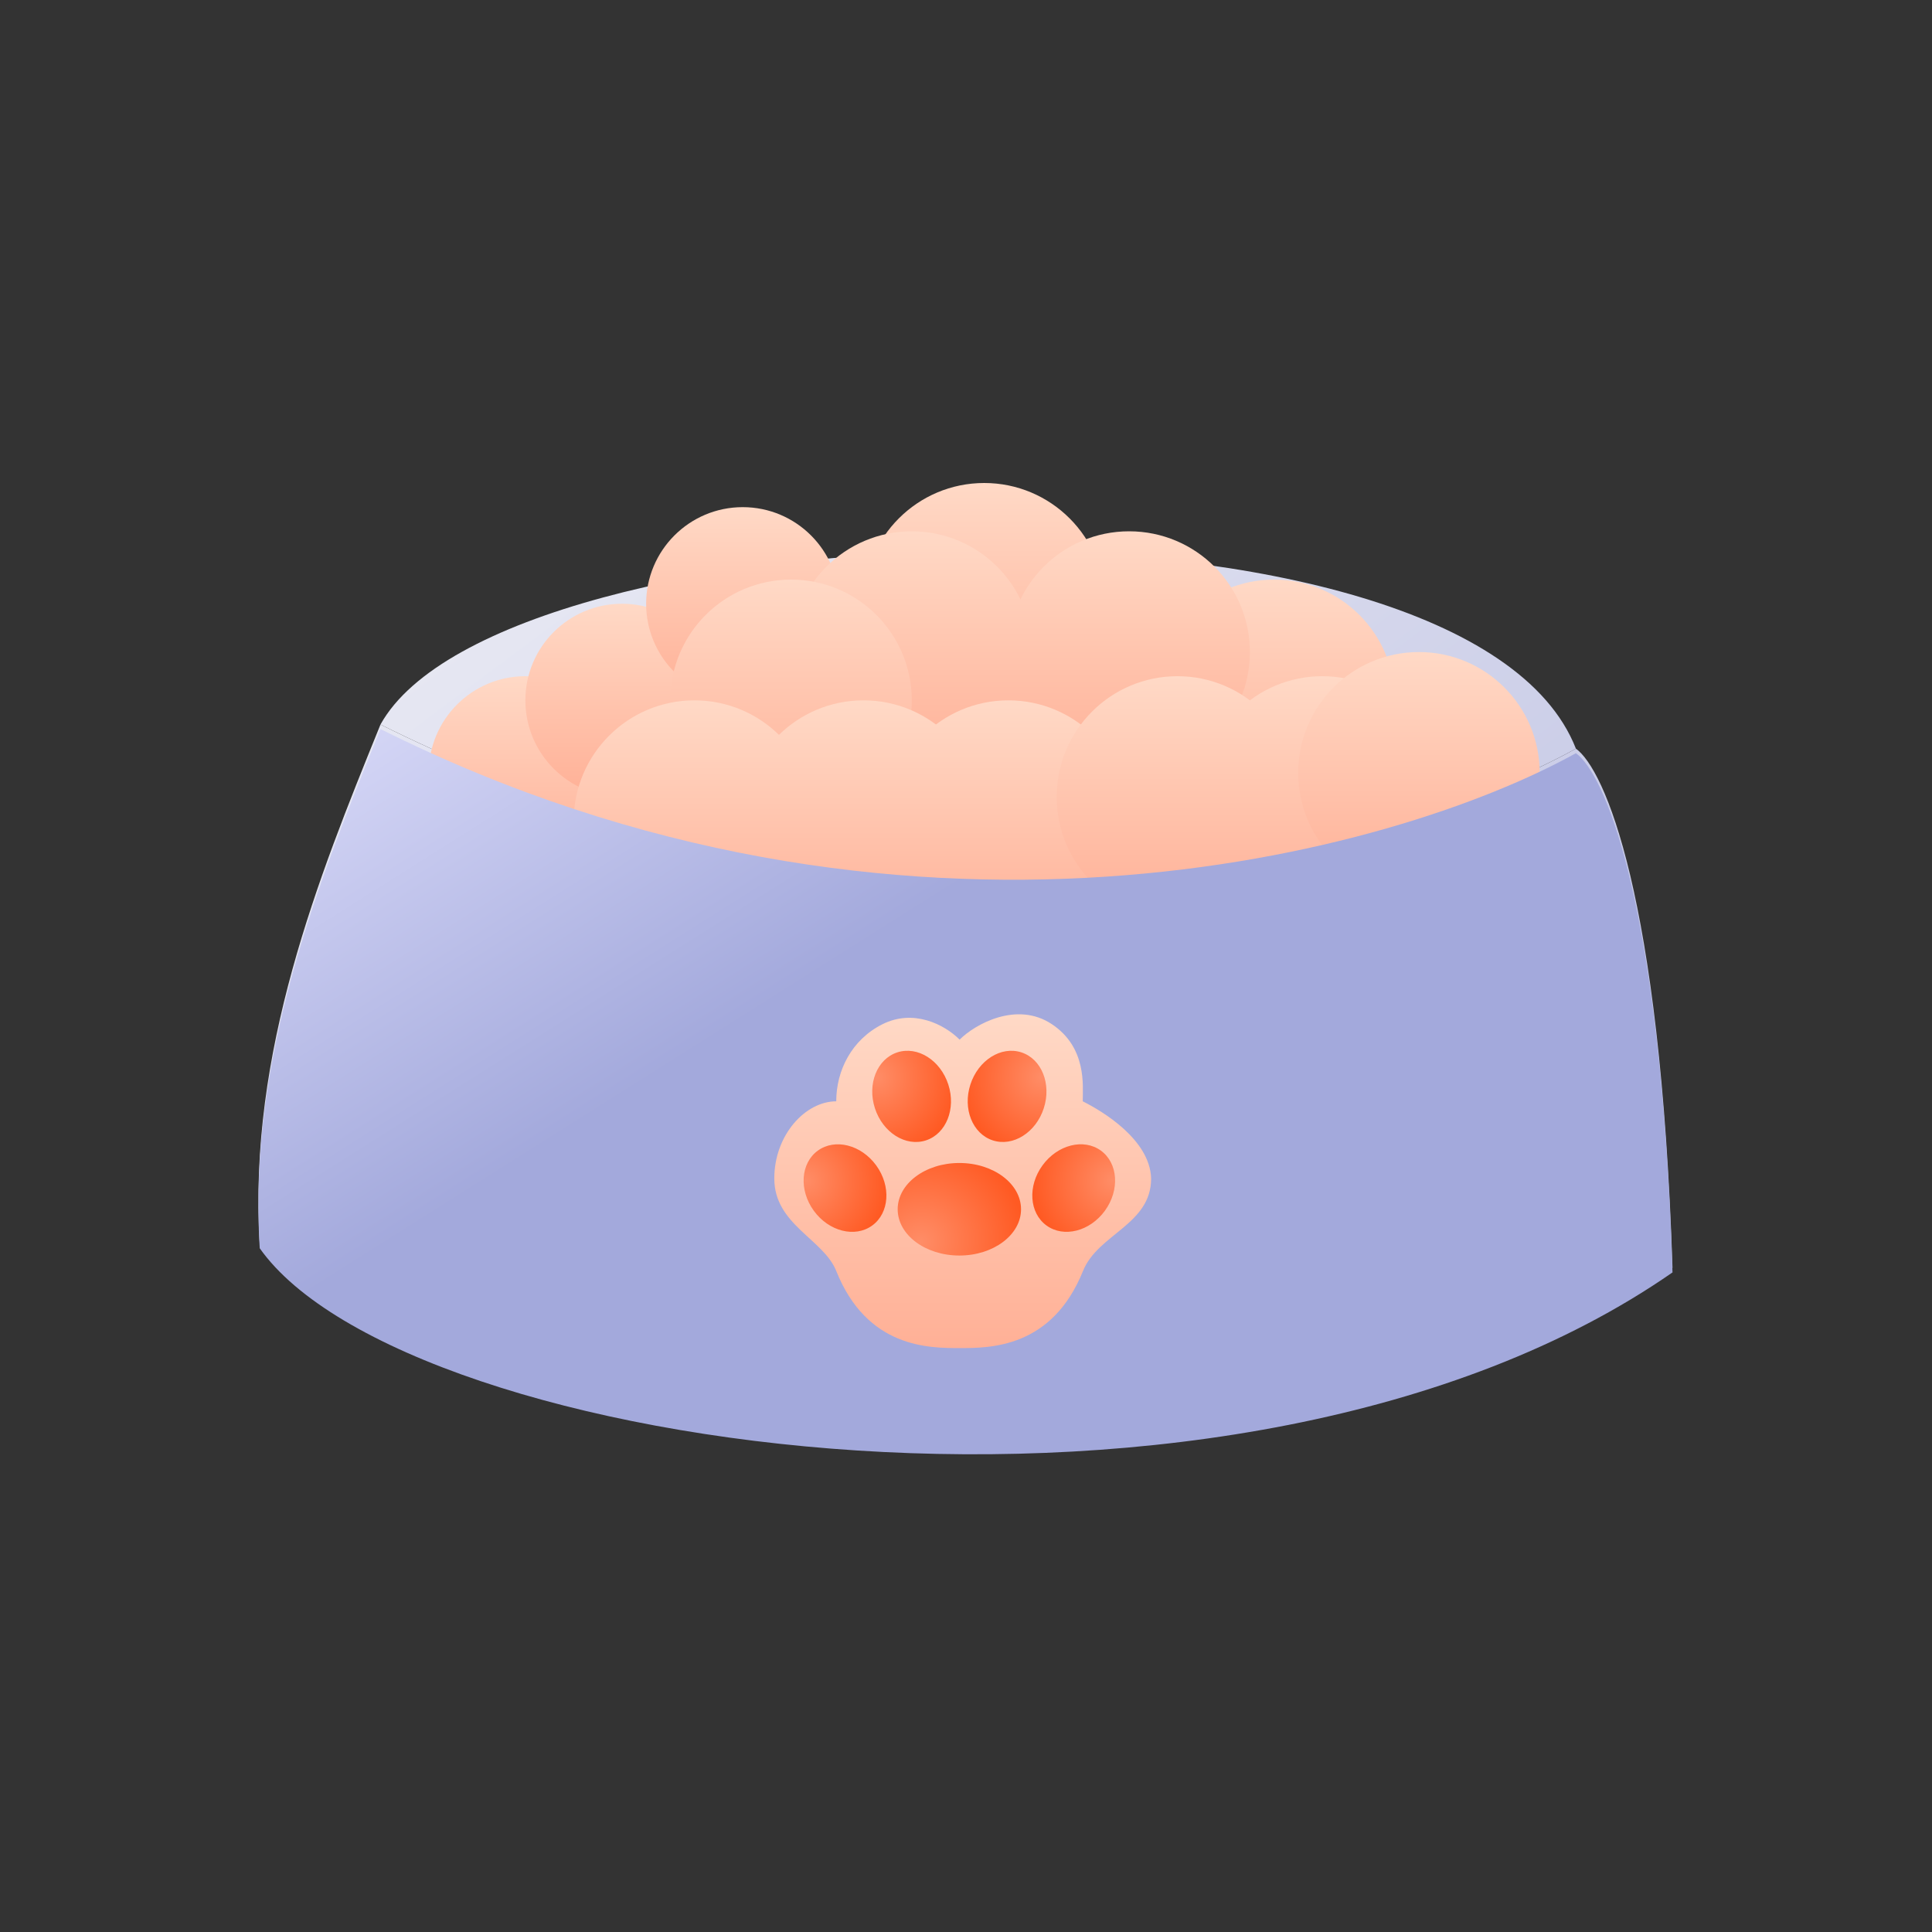 <svg width="80" height="80" viewBox="0 0 80 80" fill="none" xmlns="http://www.w3.org/2000/svg">
<rect x="0" y="0" width="80" height="80" fill="#333333" stroke="none"/>
<path fill-rule="evenodd" clip-rule="evenodd" d="M15.702 30.131C13.213 36.27 10.259 43.556 10.755 51.5C16.755 60 51.255 65 69.255 52.5C68.755 37 66.422 31.833 65.255 31C57.755 35.166 37.355 40.8 15.755 30L15.702 30.131Z" fill="url(#paint0_linear_1441_21644)"/>
<path d="M65.255 31C57.755 35.166 37.355 40.8 15.755 30C20.755 21 60.755 19.5 65.255 31Z" fill="url(#paint1_linear_1441_21644)"/>
<circle cx="40.755" cy="25" r="5" fill="url(#paint2_linear_1441_21644)"/>
<circle cx="21.755" cy="32" r="4" fill="url(#paint3_linear_1441_21644)"/>
<circle cx="25.755" cy="29" r="4" fill="url(#paint4_linear_1441_21644)"/>
<circle cx="30.755" cy="25" r="4" fill="url(#paint5_linear_1441_21644)"/>
<circle cx="52.755" cy="29" r="5" fill="url(#paint6_linear_1441_21644)"/>
<circle cx="46.755" cy="27" r="5" fill="url(#paint7_linear_1441_21644)"/>
<circle cx="37.755" cy="27" r="5" fill="url(#paint8_linear_1441_21644)"/>
<circle cx="32.755" cy="29" r="5" fill="url(#paint9_linear_1441_21644)"/>
<circle cx="41.755" cy="34" r="5" fill="url(#paint10_linear_1441_21644)"/>
<circle cx="28.755" cy="34" r="5" fill="url(#paint11_linear_1441_21644)"/>
<circle cx="35.755" cy="34" r="5" fill="url(#paint12_linear_1441_21644)"/>
<circle cx="48.755" cy="33" r="5" fill="url(#paint13_linear_1441_21644)"/>
<circle cx="54.755" cy="33" r="5" fill="url(#paint14_linear_1441_21644)"/>
<circle cx="58.755" cy="32" r="5" fill="url(#paint15_linear_1441_21644)"/>
<path fill-rule="evenodd" clip-rule="evenodd" d="M15.702 30.32C13.213 36.459 10.259 43.745 10.755 51.688C16.755 60.188 51.255 65.188 69.255 52.688C68.755 37.188 66.422 32.022 65.255 31.188C57.755 35.355 37.355 40.988 15.755 30.188L15.702 30.32Z" fill="url(#paint16_linear_1441_21644)"/>
<path d="M39.736 55.821H39.736C41.003 55.821 43.557 55.821 44.845 52.628C45.465 51.09 47.666 50.712 47.666 48.796C47.614 47.182 45.642 46.007 44.834 45.603C44.834 44.964 45.011 43.379 43.557 42.41C42.104 41.441 40.374 42.41 39.736 43.049C39.097 42.41 37.82 41.772 36.543 42.41C35.266 43.049 34.627 44.326 34.627 45.603C33.35 45.603 32.063 46.995 32.062 48.796C32.061 50.712 34.096 51.302 34.627 52.628C35.904 55.821 38.458 55.821 39.736 55.821Z" fill="url(#paint17_linear_1441_21644)"/>
<ellipse cx="39.725" cy="50.073" rx="1.916" ry="2.554" transform="rotate(-90 39.725 50.073)" fill="url(#paint18_radial_1441_21644)"/>
<ellipse cx="34.99" cy="49.196" rx="1.597" ry="1.916" transform="rotate(-36 34.99 49.196)" fill="url(#paint19_radial_1441_21644)"/>
<ellipse cx="37.748" cy="45.399" rx="1.597" ry="1.916" transform="rotate(-18 37.748 45.399)" fill="url(#paint20_radial_1441_21644)"/>
<ellipse cx="1.597" cy="1.916" rx="1.597" ry="1.916" transform="matrix(-0.809 -0.588 -0.588 0.809 46.878 48.584)" fill="url(#paint21_radial_1441_21644)"/>
<ellipse cx="1.597" cy="1.916" rx="1.597" ry="1.916" transform="matrix(-0.951 -0.309 -0.309 0.951 43.812 44.07)" fill="url(#paint22_radial_1441_21644)"/>
<defs>
<linearGradient id="paint0_linear_1441_21644" x1="88.324" y1="66.89" x2="34.24" y2="-5.619" gradientUnits="userSpaceOnUse">
<stop stop-color="#A8ADDA"/>
<stop offset="1" stop-color="#F4F4F8"/>
<stop offset="1" stop-color="#F4F4F8"/>
</linearGradient>
<linearGradient id="paint1_linear_1441_21644" x1="88.324" y1="66.89" x2="34.24" y2="-5.619" gradientUnits="userSpaceOnUse">
<stop stop-color="#A8ADDA"/>
<stop offset="1" stop-color="#F4F4F8"/>
<stop offset="1" stop-color="#F4F4F8"/>
</linearGradient>
<linearGradient id="paint2_linear_1441_21644" x1="40.755" y1="20" x2="40.755" y2="30" gradientUnits="userSpaceOnUse">
<stop stop-color="#FFD9C6"/>
<stop offset="1" stop-color="#FFB096"/>
</linearGradient>
<linearGradient id="paint3_linear_1441_21644" x1="21.755" y1="28" x2="21.755" y2="36" gradientUnits="userSpaceOnUse">
<stop stop-color="#FFD9C6"/>
<stop offset="1" stop-color="#FFB096"/>
</linearGradient>
<linearGradient id="paint4_linear_1441_21644" x1="25.755" y1="25" x2="25.755" y2="33" gradientUnits="userSpaceOnUse">
<stop stop-color="#FFD9C6"/>
<stop offset="1" stop-color="#FFB096"/>
</linearGradient>
<linearGradient id="paint5_linear_1441_21644" x1="30.755" y1="21" x2="30.755" y2="29" gradientUnits="userSpaceOnUse">
<stop stop-color="#FFD9C6"/>
<stop offset="1" stop-color="#FFB096"/>
</linearGradient>
<linearGradient id="paint6_linear_1441_21644" x1="52.755" y1="24" x2="52.755" y2="34" gradientUnits="userSpaceOnUse">
<stop stop-color="#FFD9C6"/>
<stop offset="1" stop-color="#FFB096"/>
</linearGradient>
<linearGradient id="paint7_linear_1441_21644" x1="46.755" y1="22" x2="46.755" y2="32" gradientUnits="userSpaceOnUse">
<stop stop-color="#FFD9C6"/>
<stop offset="1" stop-color="#FFB096"/>
</linearGradient>
<linearGradient id="paint8_linear_1441_21644" x1="37.755" y1="22" x2="37.755" y2="32" gradientUnits="userSpaceOnUse">
<stop stop-color="#FFD9C6"/>
<stop offset="1" stop-color="#FFB096"/>
</linearGradient>
<linearGradient id="paint9_linear_1441_21644" x1="32.755" y1="24" x2="32.755" y2="34" gradientUnits="userSpaceOnUse">
<stop stop-color="#FFD9C6"/>
<stop offset="1" stop-color="#FFB096"/>
</linearGradient>
<linearGradient id="paint10_linear_1441_21644" x1="41.755" y1="29" x2="41.755" y2="39" gradientUnits="userSpaceOnUse">
<stop stop-color="#FFD9C6"/>
<stop offset="1" stop-color="#FFB096"/>
</linearGradient>
<linearGradient id="paint11_linear_1441_21644" x1="28.755" y1="29" x2="28.755" y2="39" gradientUnits="userSpaceOnUse">
<stop stop-color="#FFD9C6"/>
<stop offset="1" stop-color="#FFB096"/>
</linearGradient>
<linearGradient id="paint12_linear_1441_21644" x1="35.755" y1="29" x2="35.755" y2="39" gradientUnits="userSpaceOnUse">
<stop stop-color="#FFD9C6"/>
<stop offset="1" stop-color="#FFB096"/>
</linearGradient>
<linearGradient id="paint13_linear_1441_21644" x1="48.755" y1="28" x2="48.755" y2="38" gradientUnits="userSpaceOnUse">
<stop stop-color="#FFD9C6"/>
<stop offset="1" stop-color="#FFB096"/>
</linearGradient>
<linearGradient id="paint14_linear_1441_21644" x1="54.755" y1="28" x2="54.755" y2="38" gradientUnits="userSpaceOnUse">
<stop stop-color="#FFD9C6"/>
<stop offset="1" stop-color="#FFB096"/>
</linearGradient>
<linearGradient id="paint15_linear_1441_21644" x1="58.755" y1="27" x2="58.755" y2="37" gradientUnits="userSpaceOnUse">
<stop stop-color="#FFD9C6"/>
<stop offset="1" stop-color="#FFB096"/>
</linearGradient>
<linearGradient id="paint16_linear_1441_21644" x1="35.023" y1="39.59" x2="21.457" y2="18.084" gradientUnits="userSpaceOnUse">
<stop stop-color="#A3A9DC"/>
<stop offset="1" stop-color="#E6E6FF"/>
</linearGradient>
<linearGradient id="paint17_linear_1441_21644" x1="39.864" y1="42" x2="39.864" y2="55.821" gradientUnits="userSpaceOnUse">
<stop stop-color="#FFD9C6"/>
<stop offset="1" stop-color="#FFB096"/>
</linearGradient>
<radialGradient id="paint18_radial_1441_21644" cx="0" cy="0" r="1" gradientUnits="userSpaceOnUse" gradientTransform="translate(38.371 48.457) rotate(54.173) scale(4.308 4.092)">
<stop stop-color="#FF8D67"/>
<stop offset="1" stop-color="#FF5A23"/>
</radialGradient>
<radialGradient id="paint19_radial_1441_21644" cx="0" cy="0" r="1" gradientUnits="userSpaceOnUse" gradientTransform="translate(33.861 47.984) rotate(51.265) scale(3.359 3.281)">
<stop stop-color="#FF8D67"/>
<stop offset="1" stop-color="#FF5A23"/>
</radialGradient>
<radialGradient id="paint20_radial_1441_21644" cx="0" cy="0" r="1" gradientUnits="userSpaceOnUse" gradientTransform="translate(36.619 44.187) rotate(51.265) scale(3.359 3.281)">
<stop stop-color="#FF8D67"/>
<stop offset="1" stop-color="#FF5A23"/>
</radialGradient>
<radialGradient id="paint21_radial_1441_21644" cx="0" cy="0" r="1" gradientUnits="userSpaceOnUse" gradientTransform="translate(0.468 0.704) rotate(51.265) scale(3.359 3.281)">
<stop stop-color="#FF8D67"/>
<stop offset="1" stop-color="#FF5A23"/>
</radialGradient>
<radialGradient id="paint22_radial_1441_21644" cx="0" cy="0" r="1" gradientUnits="userSpaceOnUse" gradientTransform="translate(0.468 0.704) rotate(51.265) scale(3.359 3.281)">
<stop stop-color="#FF8D67"/>
<stop offset="1" stop-color="#FF5A23"/>
</radialGradient>
</defs>
</svg>
